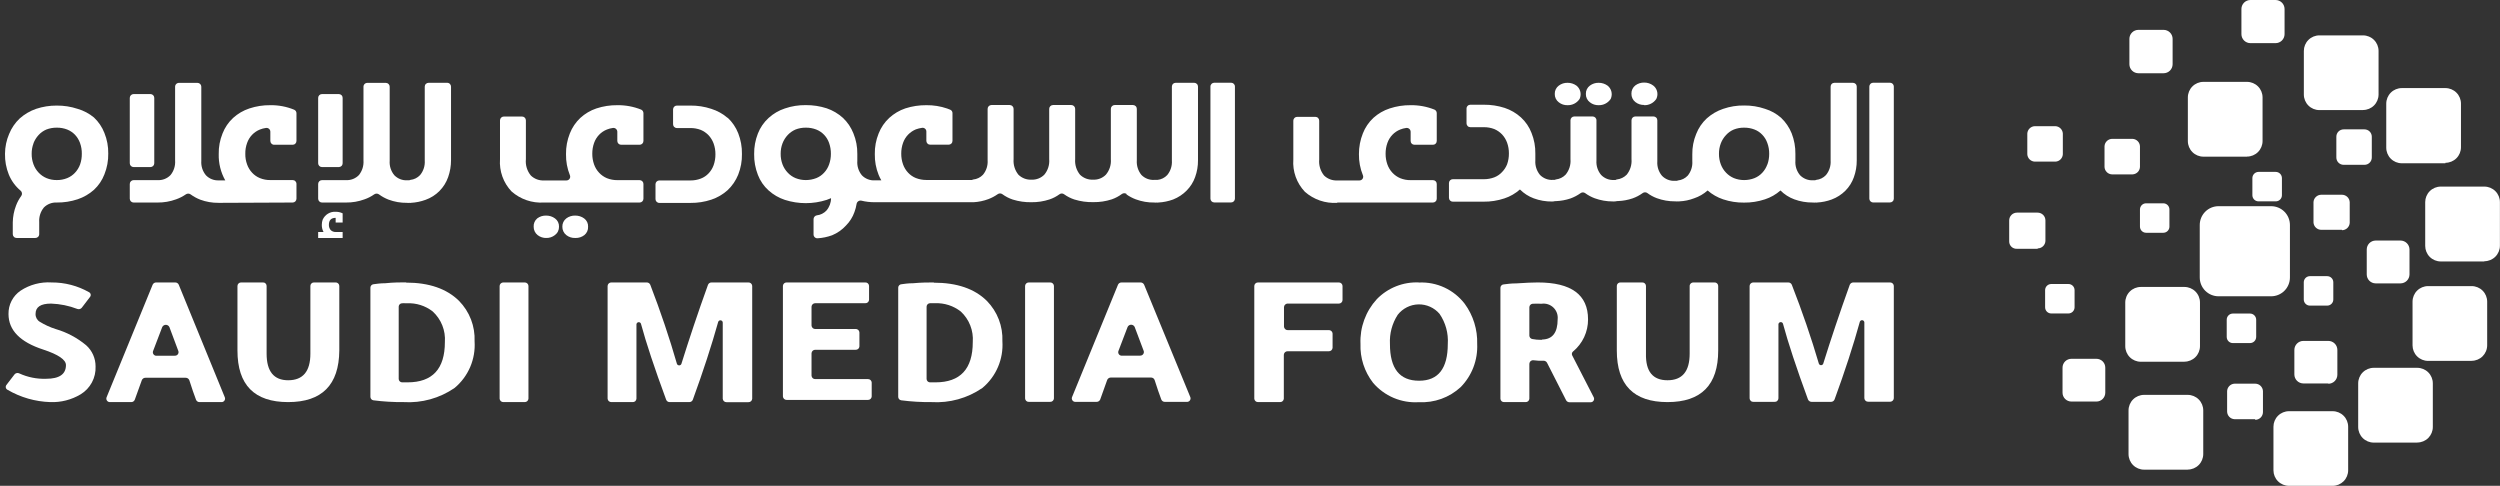 <svg width="247" height="48" viewBox="0 0 247 48" fill="none" xmlns="http://www.w3.org/2000/svg">
<rect x="0" y="0" width="247" height="48" fill="#333333" stroke="none"/>
<path d="M2.03 18.834C2.105 18.895 2.155 18.981 2.169 19.077C2.183 19.172 2.161 19.269 2.107 19.349C1.89 19.643 1.714 19.966 1.585 20.309C1.38 20.841 1.271 21.406 1.262 21.976V23.136C1.262 23.236 1.302 23.331 1.372 23.402C1.443 23.473 1.539 23.512 1.638 23.512H3.49C3.54 23.513 3.589 23.504 3.636 23.486C3.683 23.467 3.725 23.44 3.761 23.405C3.796 23.37 3.825 23.328 3.844 23.282C3.864 23.235 3.874 23.186 3.874 23.136V21.938C3.841 21.418 4.005 20.905 4.335 20.501C4.501 20.334 4.7 20.204 4.92 20.119C5.139 20.035 5.374 19.997 5.61 20.009C6.311 20.017 7.01 19.907 7.676 19.687C8.268 19.488 8.814 19.172 9.281 18.757C9.74 18.331 10.095 17.806 10.318 17.221C10.58 16.57 10.708 15.872 10.695 15.17C10.707 14.476 10.579 13.786 10.318 13.143C10.093 12.559 9.738 12.034 9.281 11.606C8.808 11.214 8.259 10.923 7.668 10.754C7.002 10.533 6.304 10.424 5.602 10.431C4.91 10.427 4.223 10.536 3.566 10.754C2.972 10.96 2.424 11.281 1.953 11.698C1.496 12.129 1.137 12.653 0.901 13.235C0.636 13.854 0.498 14.52 0.494 15.193C0.48 15.895 0.608 16.593 0.87 17.244C1.122 17.86 1.52 18.406 2.03 18.834ZM3.305 14.156C3.422 13.856 3.594 13.58 3.812 13.342C4.026 13.107 4.288 12.921 4.58 12.797C4.906 12.672 5.253 12.609 5.602 12.613C5.956 12.607 6.308 12.669 6.639 12.797C6.928 12.912 7.19 13.088 7.407 13.311C7.627 13.546 7.797 13.823 7.906 14.126C8.03 14.468 8.09 14.83 8.083 15.193C8.088 15.551 8.031 15.907 7.914 16.246C7.803 16.552 7.631 16.831 7.407 17.068C7.193 17.299 6.931 17.48 6.639 17.598C6.312 17.73 5.962 17.796 5.61 17.79C5.262 17.795 4.917 17.73 4.596 17.598C4.306 17.475 4.045 17.295 3.828 17.068C3.601 16.832 3.426 16.552 3.313 16.246C3.186 15.909 3.124 15.553 3.129 15.193C3.125 14.839 3.187 14.487 3.313 14.156" fill="white"/>
<path d="M13.199 16.507H14.866C14.965 16.507 15.061 16.467 15.132 16.397C15.202 16.326 15.242 16.23 15.242 16.131V9.671C15.242 9.571 15.202 9.475 15.132 9.404C15.061 9.334 14.965 9.294 14.866 9.294H13.199C13.099 9.294 13.003 9.334 12.932 9.404C12.862 9.475 12.822 9.571 12.822 9.671V16.131C12.822 16.23 12.862 16.326 12.932 16.397C13.003 16.467 13.099 16.507 13.199 16.507Z" fill="white"/>
<path d="M28.914 20.01C29.014 20.01 29.11 19.97 29.181 19.899C29.251 19.829 29.291 19.733 29.291 19.633V18.166C29.291 18.066 29.251 17.971 29.181 17.9C29.11 17.829 29.014 17.79 28.914 17.79H26.71C26.357 17.796 26.007 17.731 25.681 17.598C25.389 17.48 25.127 17.299 24.913 17.068C24.69 16.832 24.52 16.552 24.413 16.246C24.289 15.909 24.229 15.552 24.237 15.194C24.229 14.83 24.289 14.468 24.413 14.126C24.519 13.822 24.689 13.544 24.913 13.312C25.13 13.088 25.391 12.913 25.681 12.797C25.868 12.722 26.064 12.67 26.264 12.643C26.319 12.633 26.376 12.635 26.43 12.649C26.484 12.664 26.534 12.69 26.576 12.726C26.619 12.762 26.653 12.807 26.676 12.858C26.699 12.909 26.711 12.964 26.71 13.02V13.926C26.71 13.976 26.72 14.026 26.739 14.072C26.759 14.118 26.787 14.16 26.823 14.195C26.859 14.23 26.901 14.258 26.948 14.276C26.994 14.295 27.044 14.304 27.094 14.303H28.914C29.014 14.303 29.11 14.263 29.181 14.192C29.251 14.122 29.291 14.026 29.291 13.926V11.184C29.291 11.11 29.269 11.038 29.228 10.976C29.187 10.915 29.128 10.867 29.06 10.838C28.312 10.532 27.51 10.38 26.702 10.393C26 10.385 25.302 10.494 24.636 10.715C24.041 10.911 23.494 11.231 23.031 11.652C22.57 12.078 22.213 12.604 21.986 13.189C21.725 13.835 21.596 14.527 21.61 15.224C21.587 16.132 21.81 17.029 22.255 17.821H21.617C21.383 17.832 21.148 17.794 20.93 17.708C20.711 17.622 20.514 17.49 20.35 17.321C20.016 16.923 19.851 16.411 19.889 15.893V8.565C19.889 8.465 19.849 8.369 19.779 8.299C19.708 8.228 19.612 8.188 19.513 8.188H17.684C17.634 8.187 17.585 8.196 17.538 8.215C17.491 8.233 17.449 8.261 17.413 8.296C17.378 8.331 17.349 8.373 17.33 8.419C17.31 8.465 17.3 8.515 17.3 8.565V15.862C17.339 16.381 17.177 16.895 16.847 17.298C16.683 17.468 16.484 17.6 16.264 17.686C16.044 17.772 15.808 17.81 15.572 17.797H13.199C13.099 17.797 13.003 17.837 12.932 17.908C12.862 17.978 12.822 18.074 12.822 18.174V19.633C12.822 19.733 12.862 19.829 12.932 19.899C13.003 19.97 13.099 20.01 13.199 20.01H15.572C16.193 20.016 16.81 19.909 17.393 19.695C17.736 19.575 18.061 19.409 18.36 19.203C18.429 19.155 18.511 19.129 18.595 19.129C18.679 19.129 18.76 19.155 18.829 19.203C19.123 19.418 19.443 19.593 19.782 19.726C20.359 19.94 20.971 20.047 21.587 20.04C21.666 20.048 21.745 20.048 21.825 20.04C21.87 20.048 21.917 20.048 21.963 20.04L28.914 20.01Z" fill="white"/>
<path d="M31.887 21.677C31.825 21.849 31.793 22.031 31.795 22.214C31.79 22.46 31.848 22.704 31.964 22.921H31.434V23.512H33.853V22.921H33.162C33.071 22.924 32.981 22.909 32.897 22.875C32.812 22.842 32.735 22.793 32.67 22.729C32.551 22.585 32.488 22.402 32.494 22.214C32.494 21.753 32.717 21.523 33.162 21.523V21.984H33.853V21.077C33.64 20.974 33.407 20.922 33.17 20.924C32.903 20.906 32.638 20.97 32.408 21.108C32.179 21.245 31.997 21.449 31.887 21.692" fill="white"/>
<path d="M31.81 16.507H33.477C33.577 16.507 33.673 16.467 33.743 16.397C33.814 16.326 33.853 16.23 33.853 16.131V9.671C33.853 9.571 33.814 9.475 33.743 9.404C33.673 9.334 33.577 9.294 33.477 9.294H31.81C31.71 9.294 31.615 9.334 31.544 9.404C31.474 9.475 31.434 9.571 31.434 9.671V16.131C31.434 16.23 31.474 16.326 31.544 16.397C31.615 16.467 31.71 16.507 31.81 16.507Z" fill="white"/>
<path d="M44.169 8.181H42.341C42.292 8.181 42.243 8.19 42.197 8.209C42.151 8.228 42.11 8.256 42.075 8.291C42.04 8.326 42.012 8.367 41.993 8.413C41.974 8.459 41.965 8.507 41.965 8.557V15.862C42.002 16.382 41.837 16.896 41.504 17.298C41.251 17.567 40.911 17.736 40.544 17.774C40.504 17.781 40.465 17.794 40.429 17.813H40.229C39.994 17.825 39.76 17.786 39.541 17.7C39.323 17.614 39.125 17.482 38.961 17.314C38.628 16.915 38.462 16.403 38.501 15.885V8.565C38.501 8.465 38.461 8.369 38.39 8.298C38.32 8.228 38.224 8.188 38.124 8.188H36.296C36.246 8.187 36.196 8.196 36.15 8.215C36.103 8.233 36.061 8.261 36.025 8.296C35.989 8.331 35.961 8.373 35.941 8.419C35.922 8.465 35.912 8.514 35.912 8.565V15.862C35.947 16.381 35.785 16.893 35.459 17.298C35.294 17.468 35.095 17.6 34.875 17.686C34.656 17.772 34.42 17.81 34.184 17.797H31.81C31.71 17.797 31.615 17.837 31.544 17.908C31.474 17.978 31.434 18.074 31.434 18.174V19.633C31.434 19.733 31.474 19.829 31.544 19.899C31.615 19.97 31.71 20.01 31.81 20.01H34.184C34.807 20.017 35.427 19.91 36.012 19.695C36.353 19.577 36.677 19.411 36.972 19.203C37.041 19.155 37.122 19.129 37.206 19.129C37.29 19.129 37.372 19.155 37.441 19.203C37.733 19.419 38.053 19.595 38.393 19.725C38.97 19.94 39.582 20.047 40.198 20.04C40.285 20.052 40.373 20.052 40.459 20.04C40.505 20.052 40.552 20.052 40.597 20.04C41.094 20.013 41.583 19.912 42.049 19.741C42.565 19.557 43.032 19.261 43.418 18.872C43.803 18.484 44.097 18.015 44.277 17.498C44.467 16.96 44.564 16.394 44.561 15.823V8.557C44.561 8.507 44.551 8.457 44.532 8.411C44.512 8.365 44.484 8.323 44.448 8.288C44.412 8.253 44.37 8.225 44.323 8.207C44.277 8.188 44.227 8.179 44.177 8.181" fill="white"/>
<path d="M56.859 23.512C57.175 23.521 57.484 23.421 57.734 23.228C57.858 23.129 57.955 23.002 58.019 22.858C58.083 22.714 58.112 22.556 58.103 22.398C58.111 22.241 58.08 22.085 58.013 21.943C57.946 21.801 57.845 21.678 57.719 21.584C57.462 21.394 57.148 21.294 56.828 21.3C56.513 21.29 56.205 21.388 55.952 21.576C55.826 21.672 55.725 21.797 55.657 21.94C55.588 22.083 55.555 22.24 55.561 22.398C55.557 22.558 55.591 22.715 55.659 22.859C55.727 23.003 55.827 23.129 55.952 23.228C56.202 23.423 56.512 23.523 56.828 23.512" fill="white"/>
<path d="M53.948 23.512C54.264 23.524 54.574 23.423 54.823 23.228C54.953 23.133 55.058 23.008 55.129 22.863C55.199 22.719 55.234 22.559 55.23 22.398C55.237 22.241 55.205 22.084 55.136 21.942C55.068 21.8 54.966 21.677 54.839 21.584C54.582 21.393 54.268 21.293 53.948 21.3C53.635 21.292 53.329 21.389 53.08 21.577C52.96 21.676 52.866 21.803 52.805 21.945C52.743 22.088 52.717 22.243 52.726 22.398C52.723 22.558 52.757 22.715 52.825 22.859C52.893 23.003 52.993 23.13 53.118 23.228C53.365 23.421 53.672 23.522 53.986 23.512" fill="white"/>
<path d="M63.572 19.633V18.174C63.572 18.074 63.532 17.978 63.462 17.908C63.391 17.837 63.295 17.797 63.196 17.797H60.991C60.639 17.8 60.29 17.735 59.962 17.605C59.671 17.483 59.409 17.299 59.194 17.068C58.971 16.832 58.801 16.552 58.694 16.246C58.575 15.908 58.515 15.552 58.518 15.194C58.514 14.83 58.574 14.469 58.694 14.126C58.8 13.822 58.971 13.544 59.194 13.312C59.41 13.087 59.672 12.912 59.962 12.797C60.149 12.722 60.345 12.67 60.546 12.643C60.6 12.634 60.656 12.638 60.71 12.652C60.763 12.667 60.813 12.693 60.855 12.729C60.897 12.765 60.931 12.809 60.955 12.86C60.978 12.91 60.991 12.964 60.991 13.02V13.926C60.991 14.026 61.031 14.122 61.101 14.192C61.172 14.263 61.268 14.303 61.367 14.303H63.196C63.295 14.303 63.391 14.263 63.462 14.192C63.532 14.122 63.572 14.026 63.572 13.926V11.184C63.573 11.11 63.552 11.037 63.513 10.974C63.473 10.912 63.417 10.862 63.349 10.831C62.6 10.53 61.798 10.381 60.991 10.393C60.287 10.385 59.586 10.494 58.917 10.715C58.33 10.914 57.791 11.233 57.335 11.652C56.879 12.081 56.525 12.606 56.298 13.189C56.04 13.836 55.912 14.528 55.922 15.224C55.908 15.939 56.039 16.65 56.306 17.314C56.33 17.37 56.34 17.432 56.334 17.494C56.328 17.555 56.307 17.614 56.273 17.665C56.239 17.716 56.192 17.758 56.137 17.787C56.083 17.815 56.022 17.829 55.96 17.828H53.74C53.503 17.839 53.267 17.802 53.045 17.719C52.823 17.636 52.621 17.508 52.45 17.344C52.265 17.121 52.127 16.864 52.042 16.587C51.958 16.31 51.929 16.019 51.958 15.731V11.891C51.958 11.791 51.918 11.695 51.848 11.624C51.777 11.554 51.681 11.514 51.582 11.514H49.777C49.677 11.514 49.581 11.554 49.51 11.624C49.44 11.695 49.4 11.791 49.4 11.891V15.731C49.358 16.313 49.439 16.897 49.636 17.446C49.833 17.995 50.142 18.497 50.545 18.919C51.423 19.691 52.572 20.084 53.74 20.01H63.196C63.295 20.01 63.391 19.97 63.462 19.899C63.532 19.829 63.572 19.733 63.572 19.633Z" fill="white"/>
<path d="M71.883 11.645C71.414 11.242 70.868 10.938 70.278 10.754C69.609 10.532 68.908 10.423 68.204 10.431H66.875C66.775 10.431 66.68 10.471 66.609 10.541C66.538 10.612 66.499 10.708 66.499 10.807V12.274C66.499 12.374 66.538 12.47 66.609 12.541C66.68 12.611 66.775 12.651 66.875 12.651H68.212C68.563 12.647 68.912 12.71 69.241 12.835C69.53 12.958 69.792 13.138 70.009 13.365C70.229 13.603 70.399 13.883 70.508 14.187C70.628 14.525 70.688 14.881 70.685 15.239C70.689 15.605 70.629 15.969 70.508 16.315C70.4 16.618 70.23 16.895 70.009 17.129C69.795 17.357 69.533 17.533 69.241 17.644C68.912 17.77 68.563 17.832 68.212 17.828H65.139C65.039 17.828 64.944 17.868 64.873 17.938C64.802 18.009 64.763 18.105 64.763 18.204V19.672C64.763 19.771 64.802 19.867 64.873 19.938C64.944 20.008 65.039 20.048 65.139 20.048H68.212C68.916 20.056 69.617 19.947 70.285 19.725C70.879 19.526 71.426 19.207 71.891 18.788C72.346 18.358 72.702 17.834 72.936 17.252C73.192 16.605 73.317 15.913 73.304 15.216C73.316 14.515 73.191 13.819 72.936 13.166C72.707 12.582 72.35 12.056 71.891 11.629" fill="white"/>
<path d="M111.288 19.203C111.575 19.407 111.887 19.573 112.217 19.695C112.804 19.913 113.427 20.02 114.053 20.009C114.135 20.021 114.218 20.021 114.299 20.009C114.347 20.024 114.397 20.024 114.445 20.009C114.944 19.983 115.436 19.882 115.904 19.71C116.411 19.511 116.869 19.208 117.249 18.819C117.619 18.445 117.902 17.994 118.078 17.498C118.273 16.961 118.369 16.394 118.362 15.823V8.557C118.362 8.457 118.323 8.361 118.252 8.291C118.182 8.22 118.086 8.18 117.986 8.18H116.158C116.058 8.18 115.962 8.22 115.892 8.291C115.821 8.361 115.782 8.457 115.782 8.557V15.862C115.818 16.382 115.653 16.896 115.321 17.298C115.066 17.569 114.722 17.738 114.353 17.774H114.261H114.046C113.81 17.788 113.575 17.751 113.355 17.667C113.135 17.582 112.936 17.451 112.771 17.283C112.444 16.878 112.282 16.365 112.317 15.846V10.754C112.317 10.654 112.278 10.558 112.207 10.488C112.136 10.417 112.041 10.377 111.941 10.377H110.128C110.028 10.377 109.933 10.417 109.862 10.488C109.791 10.558 109.752 10.654 109.752 10.754V15.723C109.798 16.28 109.621 16.833 109.26 17.26C109.097 17.425 108.9 17.555 108.683 17.64C108.466 17.724 108.233 17.762 108 17.751C107.762 17.764 107.523 17.726 107.3 17.642C107.076 17.557 106.873 17.427 106.702 17.26C106.353 16.827 106.183 16.277 106.226 15.723V10.754C106.226 10.654 106.186 10.558 106.116 10.488C106.045 10.417 105.95 10.377 105.85 10.377H104.037C103.937 10.377 103.841 10.417 103.771 10.488C103.7 10.558 103.661 10.654 103.661 10.754V15.723C103.708 16.279 103.535 16.832 103.177 17.26C103.012 17.425 102.816 17.554 102.599 17.638C102.382 17.723 102.15 17.761 101.917 17.751C101.678 17.764 101.44 17.726 101.216 17.642C100.993 17.557 100.789 17.427 100.619 17.26C100.269 16.827 100.099 16.277 100.143 15.723V10.754C100.143 10.654 100.103 10.558 100.032 10.488C99.962 10.417 99.866 10.377 99.766 10.377H97.953C97.854 10.377 97.758 10.417 97.687 10.488C97.617 10.558 97.577 10.654 97.577 10.754V15.831C97.614 16.351 97.449 16.866 97.116 17.267C96.861 17.535 96.517 17.701 96.148 17.736C96.105 17.743 96.063 17.759 96.025 17.782H95.833H91.524C91.17 17.784 90.818 17.718 90.487 17.59C90.195 17.472 89.933 17.291 89.719 17.06C89.497 16.824 89.327 16.544 89.22 16.238C89.1 15.9 89.04 15.544 89.043 15.186C89.039 14.822 89.099 14.461 89.22 14.118C89.326 13.814 89.496 13.536 89.719 13.304C89.937 13.079 90.198 12.902 90.487 12.781C90.689 12.709 90.897 12.657 91.109 12.628C91.162 12.621 91.216 12.626 91.267 12.642C91.317 12.658 91.364 12.685 91.403 12.721C91.443 12.756 91.474 12.8 91.495 12.849C91.516 12.898 91.526 12.951 91.524 13.004V13.918C91.524 14.018 91.564 14.114 91.635 14.184C91.705 14.255 91.801 14.295 91.901 14.295H93.729C93.829 14.295 93.924 14.255 93.995 14.184C94.066 14.114 94.105 14.018 94.105 13.918V11.184C94.108 11.11 94.088 11.038 94.048 10.976C94.008 10.914 93.95 10.866 93.882 10.838C93.786 10.792 93.686 10.753 93.583 10.723C92.921 10.495 92.224 10.383 91.524 10.393C90.821 10.386 90.12 10.493 89.45 10.707C88.858 10.909 88.314 11.231 87.853 11.652C87.394 12.079 87.037 12.605 86.808 13.189C86.546 13.835 86.418 14.527 86.432 15.224C86.418 15.926 86.546 16.624 86.808 17.275C86.884 17.463 86.974 17.646 87.077 17.82H86.432C86.196 17.833 85.96 17.795 85.74 17.709C85.52 17.623 85.321 17.491 85.156 17.321C84.826 16.922 84.663 16.409 84.703 15.892V15.216C84.714 14.519 84.583 13.826 84.319 13.181C84.091 12.599 83.737 12.074 83.282 11.645C82.817 11.224 82.271 10.902 81.677 10.7C81.009 10.485 80.312 10.379 79.611 10.385C78.908 10.376 78.209 10.488 77.544 10.715C76.946 10.912 76.396 11.234 75.931 11.66C75.467 12.085 75.107 12.61 74.879 13.196C74.625 13.842 74.5 14.531 74.51 15.224C74.498 15.925 74.624 16.622 74.879 17.275C75.102 17.864 75.463 18.39 75.931 18.811C76.398 19.232 76.948 19.551 77.544 19.748C78.888 20.179 80.333 20.179 81.677 19.748L82.107 19.579C82.107 20.028 81.946 20.461 81.654 20.801C81.401 21.07 81.061 21.239 80.694 21.277C80.604 21.293 80.523 21.341 80.466 21.411C80.408 21.482 80.377 21.57 80.379 21.661V23.159C80.378 23.211 80.387 23.263 80.407 23.311C80.427 23.359 80.457 23.402 80.494 23.439C80.532 23.475 80.576 23.503 80.625 23.52C80.674 23.538 80.726 23.546 80.778 23.543C81.269 23.513 81.753 23.412 82.215 23.243C82.739 23.026 83.208 22.696 83.59 22.276C83.96 21.902 84.243 21.45 84.419 20.954C84.518 20.688 84.59 20.413 84.634 20.132C84.644 20.081 84.664 20.032 84.694 19.989C84.723 19.946 84.76 19.909 84.804 19.88C84.847 19.852 84.896 19.832 84.948 19.823C84.999 19.813 85.052 19.814 85.103 19.825C85.53 19.93 85.969 19.981 86.409 19.979C86.488 19.987 86.567 19.987 86.647 19.979C86.692 19.987 86.739 19.987 86.785 19.979H95.81C95.902 19.987 95.995 19.987 96.087 19.979H96.202C96.699 19.95 97.188 19.847 97.654 19.672C97.978 19.549 98.285 19.387 98.568 19.188C98.636 19.137 98.718 19.11 98.802 19.11C98.887 19.11 98.969 19.137 99.037 19.188C99.35 19.417 99.697 19.596 100.066 19.718C100.657 19.902 101.274 19.99 101.894 19.979C102.507 19.988 103.117 19.894 103.699 19.702C104.048 19.583 104.377 19.412 104.674 19.195C104.74 19.144 104.822 19.116 104.905 19.116C104.988 19.116 105.069 19.144 105.135 19.195C105.445 19.418 105.787 19.592 106.149 19.71C106.758 19.899 107.394 19.987 108.031 19.971C108.647 19.98 109.259 19.887 109.844 19.695C110.202 19.571 110.539 19.392 110.843 19.165C110.911 19.116 110.993 19.09 111.077 19.09C111.161 19.09 111.242 19.116 111.311 19.165M81.915 16.246C81.808 16.552 81.638 16.832 81.416 17.068C81.203 17.3 80.941 17.481 80.648 17.598C80.317 17.726 79.965 17.791 79.611 17.79C79.266 17.791 78.924 17.726 78.604 17.598C78.313 17.479 78.051 17.298 77.836 17.068C77.608 16.832 77.43 16.553 77.314 16.246C77.187 15.909 77.125 15.553 77.13 15.193C77.126 14.839 77.188 14.488 77.314 14.156C77.432 13.852 77.606 13.573 77.829 13.335C78.046 13.106 78.307 12.923 78.597 12.797C78.922 12.671 79.269 12.608 79.618 12.613C79.97 12.608 80.319 12.671 80.648 12.797C80.938 12.911 81.2 13.086 81.416 13.312C81.639 13.544 81.809 13.822 81.915 14.126C82.036 14.469 82.096 14.83 82.092 15.193C82.095 15.552 82.035 15.908 81.915 16.246Z" fill="white"/>
<path d="M122.011 19.626V8.549C122.011 8.449 121.971 8.354 121.901 8.283C121.83 8.213 121.734 8.173 121.635 8.173H119.968C119.868 8.173 119.772 8.213 119.702 8.283C119.631 8.354 119.591 8.449 119.591 8.549V19.626C119.591 19.725 119.631 19.821 119.702 19.892C119.772 19.962 119.868 20.002 119.968 20.002H121.635C121.734 20.002 121.83 19.962 121.901 19.892C121.971 19.821 122.011 19.725 122.011 19.626Z" fill="white"/>
<path d="M132.119 20.01H141.575C141.675 20.01 141.771 19.97 141.841 19.899C141.912 19.829 141.951 19.733 141.951 19.633V18.174C141.951 18.074 141.912 17.978 141.841 17.908C141.771 17.837 141.675 17.797 141.575 17.797H139.371C139.018 17.804 138.668 17.738 138.341 17.605C138.05 17.483 137.788 17.299 137.573 17.068C137.351 16.832 137.181 16.552 137.074 16.246C136.954 15.908 136.894 15.552 136.897 15.194C136.893 14.83 136.953 14.469 137.074 14.126C137.18 13.822 137.35 13.544 137.573 13.312C137.789 13.087 138.051 12.912 138.341 12.797C138.528 12.72 138.725 12.669 138.925 12.643C138.98 12.634 139.036 12.638 139.089 12.652C139.142 12.667 139.192 12.693 139.234 12.729C139.277 12.765 139.311 12.809 139.334 12.86C139.358 12.91 139.37 12.964 139.371 13.02V13.926C139.371 13.976 139.38 14.024 139.399 14.07C139.418 14.116 139.446 14.157 139.481 14.192C139.516 14.227 139.557 14.255 139.603 14.274C139.649 14.293 139.697 14.303 139.747 14.303H141.575C141.675 14.303 141.771 14.263 141.841 14.192C141.912 14.122 141.951 14.026 141.951 13.926V11.184C141.952 11.11 141.932 11.037 141.892 10.974C141.853 10.912 141.796 10.862 141.729 10.831C140.979 10.53 140.178 10.381 139.371 10.393C138.666 10.385 137.965 10.494 137.297 10.715C136.699 10.91 136.149 11.23 135.684 11.652C135.227 12.081 134.873 12.606 134.647 13.189C134.39 13.836 134.26 14.527 134.263 15.224C134.252 15.94 134.385 16.651 134.654 17.314C134.679 17.37 134.689 17.432 134.683 17.494C134.677 17.555 134.656 17.614 134.622 17.665C134.587 17.716 134.541 17.758 134.486 17.787C134.431 17.815 134.37 17.829 134.309 17.828H132.112C131.875 17.839 131.639 17.802 131.417 17.719C131.195 17.636 130.992 17.508 130.821 17.344C130.459 16.9 130.285 16.332 130.337 15.762V11.921C130.337 11.872 130.328 11.823 130.309 11.777C130.29 11.732 130.262 11.69 130.227 11.655C130.192 11.62 130.151 11.592 130.105 11.574C130.059 11.555 130.01 11.545 129.961 11.545H128.156C128.056 11.545 127.96 11.585 127.89 11.655C127.819 11.726 127.78 11.822 127.78 11.921V15.762C127.738 16.344 127.818 16.928 128.015 17.477C128.212 18.026 128.522 18.527 128.924 18.95C129.359 19.333 129.865 19.626 130.413 19.814C130.961 20.001 131.541 20.078 132.119 20.04" fill="white"/>
<path d="M157.083 10.108C157.329 10.304 157.637 10.405 157.951 10.393C158.173 10.398 158.393 10.35 158.592 10.252C158.791 10.154 158.964 10.01 159.096 9.832C159.136 9.782 159.165 9.725 159.18 9.663C159.252 9.452 159.257 9.224 159.196 9.01C159.134 8.795 159.008 8.605 158.835 8.465C158.578 8.278 158.269 8.178 157.951 8.18C157.639 8.172 157.333 8.269 157.083 8.457C156.955 8.551 156.851 8.675 156.781 8.818C156.712 8.962 156.678 9.12 156.684 9.279C156.678 9.439 156.712 9.598 156.781 9.743C156.851 9.887 156.955 10.013 157.083 10.108Z" fill="white"/>
<path d="M154.011 10.109C154.255 10.303 154.56 10.404 154.871 10.393C155.096 10.4 155.32 10.352 155.522 10.253C155.724 10.154 155.899 10.007 156.031 9.824C156.067 9.776 156.093 9.721 156.108 9.663C156.18 9.452 156.185 9.224 156.123 9.01C156.061 8.795 155.935 8.605 155.762 8.465C155.504 8.276 155.191 8.177 154.871 8.181C154.561 8.173 154.258 8.271 154.011 8.457C153.882 8.551 153.779 8.675 153.709 8.818C153.639 8.962 153.606 9.12 153.611 9.279C153.606 9.439 153.639 9.598 153.709 9.743C153.779 9.887 153.882 10.013 154.011 10.109Z" fill="white"/>
<path d="M162.453 10.393C162.68 10.398 162.905 10.348 163.109 10.246C163.313 10.145 163.488 9.994 163.62 9.809C163.655 9.757 163.681 9.7 163.697 9.64C163.77 9.429 163.774 9.2 163.709 8.986C163.645 8.772 163.514 8.584 163.336 8.449C163.08 8.256 162.766 8.153 162.445 8.158C162.133 8.151 161.828 8.249 161.577 8.434C161.451 8.53 161.349 8.654 161.281 8.797C161.213 8.94 161.18 9.098 161.185 9.256C161.181 9.415 161.214 9.573 161.282 9.718C161.35 9.862 161.451 9.988 161.577 10.085C161.824 10.279 162.131 10.379 162.445 10.37" fill="white"/>
<path d="M179.129 20.009C179.215 20.021 179.303 20.021 179.39 20.009C179.433 20.021 179.478 20.021 179.52 20.009C180.017 19.984 180.506 19.883 180.972 19.71C181.483 19.52 181.947 19.221 182.332 18.834C182.702 18.46 182.986 18.009 183.161 17.513C183.356 16.977 183.452 16.409 183.446 15.839V8.557C183.446 8.457 183.406 8.361 183.335 8.291C183.265 8.22 183.169 8.18 183.069 8.18H181.241C181.141 8.18 181.045 8.22 180.975 8.291C180.904 8.361 180.865 8.457 180.865 8.557V15.862C180.901 16.382 180.736 16.896 180.404 17.298C180.149 17.569 179.805 17.738 179.436 17.774L179.328 17.813H179.129C178.892 17.825 178.655 17.787 178.434 17.701C178.212 17.615 178.012 17.483 177.846 17.313C177.512 16.915 177.347 16.403 177.385 15.885V15.209C177.395 14.513 177.27 13.822 177.016 13.173C176.782 12.592 176.426 12.068 175.972 11.637C175.513 11.234 174.973 10.933 174.389 10.754C173.725 10.526 173.026 10.415 172.323 10.423C171.618 10.412 170.916 10.524 170.249 10.754C169.65 10.955 169.099 11.277 168.628 11.698C168.168 12.125 167.811 12.65 167.584 13.235C167.32 13.872 167.189 14.557 167.2 15.247V15.923C167.237 16.44 167.075 16.951 166.747 17.352C166.494 17.621 166.153 17.79 165.786 17.828C165.747 17.836 165.708 17.849 165.671 17.866H165.471C165.237 17.878 165.002 17.84 164.784 17.754C164.565 17.668 164.368 17.536 164.204 17.367C163.87 16.969 163.705 16.456 163.743 15.938V11.883C163.743 11.783 163.704 11.687 163.633 11.617C163.562 11.546 163.467 11.506 163.367 11.506H161.569C161.47 11.506 161.374 11.546 161.303 11.617C161.233 11.687 161.193 11.783 161.193 11.883V15.723C161.239 16.278 161.068 16.828 160.717 17.26C160.46 17.521 160.121 17.686 159.757 17.728C159.707 17.736 159.66 17.754 159.618 17.782H159.457C159.222 17.795 158.988 17.757 158.769 17.671C158.55 17.584 158.353 17.452 158.19 17.283C157.856 16.884 157.691 16.372 157.729 15.854V11.883C157.729 11.833 157.719 11.784 157.7 11.739C157.681 11.693 157.653 11.652 157.619 11.617C157.584 11.582 157.542 11.554 157.496 11.535C157.451 11.516 157.402 11.506 157.352 11.506H155.54C155.44 11.506 155.344 11.546 155.273 11.617C155.203 11.687 155.163 11.783 155.163 11.883V15.723C155.211 16.279 155.037 16.832 154.679 17.26C154.425 17.521 154.089 17.686 153.727 17.728C153.681 17.735 153.637 17.751 153.596 17.774H153.42C153.185 17.788 152.951 17.75 152.733 17.666C152.514 17.581 152.316 17.45 152.152 17.283C151.82 16.881 151.655 16.366 151.691 15.846V15.186C151.705 14.484 151.577 13.786 151.315 13.135C151.091 12.549 150.733 12.023 150.27 11.599C149.806 11.178 149.26 10.858 148.665 10.662C147.998 10.446 147.3 10.34 146.599 10.347H145.27C145.22 10.347 145.17 10.357 145.124 10.376C145.078 10.395 145.036 10.424 145.001 10.46C144.966 10.495 144.938 10.538 144.92 10.584C144.901 10.631 144.892 10.681 144.893 10.731V12.19C144.893 12.29 144.933 12.386 145.004 12.456C145.074 12.527 145.17 12.566 145.27 12.566H146.606C146.958 12.563 147.307 12.626 147.636 12.751C147.925 12.874 148.186 13.055 148.404 13.281C148.624 13.518 148.793 13.798 148.903 14.103C149.023 14.44 149.083 14.797 149.08 15.155C149.084 15.521 149.024 15.885 148.903 16.23C148.79 16.517 148.62 16.778 148.404 16.998C148.191 17.23 147.929 17.408 147.636 17.521C147.307 17.646 146.958 17.708 146.606 17.705H143.534C143.434 17.705 143.338 17.745 143.268 17.815C143.197 17.886 143.157 17.982 143.157 18.081V19.549C143.157 19.648 143.197 19.744 143.268 19.815C143.338 19.885 143.434 19.925 143.534 19.925H146.568C147.27 19.933 147.968 19.824 148.634 19.602C149.201 19.416 149.724 19.115 150.17 18.719C150.555 19.106 151.019 19.405 151.53 19.595C152.11 19.81 152.724 19.916 153.343 19.91C153.441 19.909 153.539 19.896 153.635 19.871C153.668 19.879 153.702 19.879 153.735 19.871C154.218 19.852 154.697 19.764 155.156 19.61C155.511 19.483 155.847 19.307 156.154 19.088C156.221 19.036 156.304 19.008 156.388 19.008C156.473 19.008 156.556 19.036 156.623 19.088C156.908 19.296 157.221 19.464 157.552 19.587C158.128 19.798 158.736 19.904 159.35 19.902H159.495C159.591 19.901 159.687 19.888 159.78 19.864C159.812 19.871 159.847 19.871 159.88 19.864C160.361 19.845 160.837 19.757 161.293 19.602C161.649 19.477 161.985 19.301 162.291 19.08C162.36 19.028 162.443 18.999 162.53 18.999C162.616 18.999 162.699 19.028 162.768 19.08C163.05 19.288 163.36 19.457 163.689 19.579C164.268 19.791 164.879 19.897 165.494 19.894H165.541C165.625 19.906 165.71 19.906 165.794 19.894C165.837 19.906 165.882 19.906 165.925 19.894C166.419 19.873 166.907 19.771 167.369 19.595C167.865 19.43 168.322 19.166 168.713 18.819C169.162 19.21 169.684 19.507 170.249 19.695C170.912 19.916 171.608 20.026 172.308 20.017C173.01 20.025 173.708 19.916 174.374 19.695C174.941 19.511 175.463 19.213 175.91 18.819C176.296 19.207 176.763 19.506 177.277 19.695C177.86 19.909 178.477 20.015 179.098 20.009M174.612 16.246C174.505 16.552 174.335 16.832 174.113 17.068C173.9 17.299 173.637 17.48 173.345 17.598C173.017 17.727 172.668 17.792 172.315 17.79C171.971 17.791 171.629 17.726 171.309 17.598C171.019 17.477 170.757 17.296 170.541 17.068C170.312 16.832 170.135 16.553 170.019 16.246C169.892 15.909 169.83 15.553 169.834 15.193C169.83 14.839 169.893 14.488 170.019 14.156C170.136 13.854 170.31 13.578 170.533 13.342C170.746 13.106 171.008 12.919 171.301 12.797C171.625 12.671 171.969 12.608 172.315 12.613C172.667 12.608 173.017 12.67 173.345 12.797C173.636 12.909 173.899 13.085 174.113 13.312C174.336 13.544 174.506 13.822 174.612 14.126C174.739 14.467 174.801 14.829 174.796 15.193C174.799 15.552 174.74 15.908 174.62 16.246" fill="white"/>
<path d="M186.733 8.173H185.066C184.966 8.173 184.871 8.213 184.8 8.283C184.729 8.354 184.69 8.449 184.69 8.549V19.626C184.69 19.725 184.729 19.821 184.8 19.892C184.871 19.962 184.966 20.002 185.066 20.002H186.733C186.833 20.002 186.928 19.962 186.999 19.892C187.07 19.821 187.109 19.725 187.109 19.626V8.549C187.109 8.449 187.07 8.354 186.999 8.283C186.928 8.213 186.833 8.173 186.733 8.173Z" fill="white"/>
<path d="M5.517 32.515C4.956 32.339 4.42 32.094 3.92 31.785C3.79 31.704 3.685 31.59 3.613 31.456C3.542 31.321 3.507 31.169 3.513 31.017C3.513 30.333 4.012 29.995 5.049 29.995C5.938 30.026 6.815 30.205 7.645 30.525C7.72 30.552 7.801 30.555 7.878 30.535C7.955 30.514 8.024 30.471 8.075 30.41L8.897 29.335C8.926 29.298 8.946 29.256 8.956 29.211C8.967 29.166 8.967 29.119 8.956 29.074C8.946 29.029 8.926 28.987 8.897 28.951C8.868 28.915 8.831 28.886 8.79 28.866C7.665 28.23 6.394 27.9 5.103 27.906C4.017 27.836 2.938 28.122 2.03 28.72C1.656 28.975 1.351 29.319 1.143 29.722C0.935 30.124 0.831 30.572 0.84 31.024C0.84 32.622 1.981 33.792 4.265 34.535C5.763 35.026 6.516 35.541 6.516 36.071C6.516 36.97 5.863 37.423 4.565 37.423C3.65 37.456 2.74 37.275 1.907 36.893C1.83 36.853 1.742 36.841 1.657 36.857C1.572 36.874 1.495 36.919 1.439 36.985L0.632 38.037C0.604 38.075 0.584 38.118 0.574 38.164C0.564 38.21 0.565 38.257 0.576 38.303C0.587 38.349 0.608 38.391 0.638 38.428C0.667 38.464 0.705 38.493 0.747 38.514C2.03 39.263 3.48 39.68 4.964 39.727C6.019 39.768 7.062 39.501 7.968 38.959C8.438 38.674 8.823 38.267 9.082 37.782C9.342 37.297 9.466 36.751 9.442 36.202C9.444 35.807 9.362 35.417 9.202 35.057C9.042 34.697 8.807 34.375 8.513 34.112C7.634 33.38 6.615 32.836 5.517 32.515Z" fill="white"/>
<path d="M17.661 28.129C17.631 28.061 17.581 28.003 17.518 27.964C17.456 27.924 17.382 27.904 17.308 27.906H15.434C15.36 27.904 15.286 27.924 15.223 27.964C15.161 28.003 15.111 28.061 15.081 28.129L10.525 39.266C10.506 39.321 10.501 39.379 10.509 39.436C10.518 39.493 10.542 39.547 10.577 39.593C10.612 39.639 10.658 39.675 10.711 39.699C10.764 39.722 10.821 39.732 10.879 39.727H12.953C13.03 39.731 13.105 39.711 13.17 39.67C13.235 39.629 13.285 39.568 13.314 39.497C13.529 38.905 13.759 38.252 14.013 37.561C14.041 37.489 14.091 37.428 14.156 37.385C14.22 37.343 14.296 37.321 14.374 37.323H18.337C18.417 37.321 18.495 37.343 18.561 37.387C18.627 37.431 18.677 37.495 18.706 37.569C18.952 38.337 19.167 38.974 19.367 39.497C19.395 39.567 19.444 39.626 19.507 39.668C19.57 39.709 19.645 39.73 19.72 39.727H21.863C21.921 39.732 21.978 39.722 22.031 39.699C22.084 39.675 22.13 39.639 22.165 39.593C22.2 39.547 22.223 39.493 22.232 39.436C22.241 39.379 22.236 39.321 22.216 39.266L17.661 28.129ZM17.27 35.149H15.472C15.416 35.153 15.359 35.144 15.307 35.12C15.255 35.097 15.21 35.062 15.175 35.017C15.14 34.972 15.116 34.919 15.107 34.864C15.097 34.808 15.101 34.75 15.119 34.696C15.48 33.744 15.78 32.953 16.025 32.323C16.056 32.254 16.107 32.195 16.17 32.154C16.233 32.114 16.307 32.092 16.383 32.092C16.458 32.092 16.532 32.114 16.595 32.154C16.659 32.195 16.709 32.254 16.74 32.323C16.985 33.006 17.285 33.797 17.623 34.688C17.641 34.742 17.645 34.8 17.635 34.856C17.626 34.912 17.602 34.965 17.567 35.009C17.532 35.054 17.487 35.09 17.435 35.113C17.383 35.136 17.326 35.146 17.27 35.142" fill="white"/>
<path d="M33.108 27.906H31.034C30.988 27.903 30.941 27.909 30.897 27.924C30.853 27.94 30.812 27.964 30.778 27.996C30.743 28.027 30.715 28.066 30.696 28.108C30.677 28.151 30.667 28.197 30.666 28.244V34.942C30.666 36.693 29.933 37.569 28.469 37.569C27.055 37.569 26.341 36.693 26.341 34.942V28.244C26.34 28.197 26.33 28.151 26.311 28.108C26.291 28.066 26.264 28.027 26.229 27.996C26.195 27.964 26.154 27.94 26.11 27.924C26.066 27.909 26.019 27.903 25.973 27.906H23.837C23.79 27.903 23.743 27.909 23.698 27.924C23.654 27.94 23.613 27.964 23.578 27.995C23.543 28.027 23.514 28.065 23.494 28.108C23.474 28.15 23.463 28.197 23.461 28.244V34.635C23.461 38.03 25.13 39.727 28.469 39.727C31.808 39.727 33.492 38.03 33.523 34.635V28.244C33.521 28.197 33.51 28.15 33.49 28.108C33.47 28.065 33.441 28.027 33.406 27.995C33.371 27.964 33.33 27.94 33.285 27.924C33.241 27.909 33.194 27.903 33.147 27.906" fill="white"/>
<path d="M40.114 27.898C39.568 27.898 38.885 27.898 38.071 27.983C37.548 27.983 37.156 28.052 36.903 28.082C36.819 28.09 36.74 28.129 36.684 28.192C36.627 28.254 36.595 28.336 36.596 28.421V39.22C36.599 39.302 36.63 39.38 36.685 39.44C36.74 39.501 36.814 39.54 36.895 39.551C37.883 39.678 38.879 39.737 39.876 39.727C41.664 39.837 43.438 39.345 44.914 38.329C45.584 37.771 46.111 37.063 46.455 36.262C46.798 35.461 46.946 34.59 46.889 33.721C46.919 32.985 46.799 32.251 46.535 31.564C46.271 30.877 45.868 30.252 45.352 29.726C44.139 28.528 42.395 27.921 40.114 27.921M40.267 37.776H40.167C40.017 37.785 39.865 37.785 39.714 37.776C39.629 37.771 39.549 37.734 39.49 37.673C39.43 37.612 39.395 37.531 39.392 37.446V30.287C39.395 30.203 39.431 30.123 39.49 30.063C39.55 30.003 39.63 29.968 39.714 29.964C39.84 29.954 39.965 29.954 40.091 29.964H40.214C41.124 29.922 42.02 30.206 42.741 30.763C43.16 31.144 43.487 31.615 43.697 32.141C43.907 32.666 43.995 33.233 43.954 33.797C43.954 36.45 42.725 37.776 40.267 37.776Z" fill="white"/>
<path d="M51.835 27.906H49.738C49.644 27.902 49.551 27.935 49.481 27.998C49.41 28.061 49.368 28.149 49.362 28.244V39.389C49.368 39.484 49.41 39.572 49.481 39.635C49.551 39.698 49.644 39.731 49.738 39.727H51.835C51.93 39.731 52.022 39.698 52.093 39.635C52.163 39.572 52.206 39.484 52.212 39.389V28.244C52.206 28.149 52.163 28.061 52.093 27.998C52.022 27.935 51.93 27.902 51.835 27.906Z" fill="white"/>
<path d="M73.934 27.906H70.308C70.231 27.902 70.154 27.924 70.089 27.966C70.025 28.009 69.975 28.071 69.948 28.144C68.949 30.909 68.081 33.521 67.32 35.956C67.302 35.999 67.272 36.035 67.233 36.061C67.194 36.087 67.148 36.1 67.102 36.1C67.055 36.1 67.009 36.087 66.97 36.061C66.931 36.035 66.901 35.999 66.883 35.956C66.15 33.406 65.272 30.799 64.248 28.136C64.22 28.066 64.171 28.007 64.108 27.966C64.044 27.924 63.97 27.904 63.895 27.906H60.407C60.313 27.902 60.221 27.935 60.15 27.998C60.08 28.061 60.037 28.149 60.031 28.244V39.389C60.037 39.484 60.08 39.572 60.15 39.635C60.221 39.698 60.313 39.731 60.407 39.727H62.504C62.551 39.73 62.599 39.724 62.643 39.709C62.688 39.693 62.729 39.669 62.764 39.638C62.799 39.606 62.827 39.568 62.847 39.525C62.867 39.483 62.879 39.436 62.881 39.389V32.031C62.888 31.98 62.912 31.932 62.949 31.896C62.986 31.86 63.034 31.838 63.085 31.832C63.137 31.827 63.188 31.839 63.232 31.867C63.276 31.894 63.309 31.936 63.326 31.985C63.838 33.879 64.668 36.381 65.815 39.489C65.841 39.562 65.891 39.625 65.956 39.668C66.021 39.711 66.098 39.732 66.176 39.727H68.089C68.165 39.731 68.241 39.711 68.306 39.67C68.371 39.629 68.421 39.568 68.45 39.497C69.474 36.685 70.308 34.125 70.954 31.816C70.968 31.762 71.001 31.715 71.047 31.684C71.093 31.653 71.148 31.639 71.204 31.646C71.259 31.652 71.31 31.678 71.347 31.72C71.385 31.761 71.406 31.814 71.407 31.869V39.397C71.413 39.491 71.456 39.58 71.526 39.643C71.596 39.706 71.689 39.739 71.783 39.735H73.942C74.036 39.739 74.129 39.706 74.199 39.643C74.269 39.58 74.312 39.491 74.318 39.397V28.244C74.312 28.149 74.269 28.061 74.199 27.998C74.129 27.935 74.036 27.902 73.942 27.906" fill="white"/>
<path d="M85.756 37.454H80.555C80.509 37.457 80.462 37.451 80.418 37.436C80.374 37.421 80.334 37.397 80.299 37.367C80.264 37.336 80.235 37.299 80.215 37.257C80.194 37.215 80.182 37.17 80.179 37.123V34.896C80.185 34.801 80.228 34.713 80.298 34.65C80.368 34.587 80.461 34.553 80.555 34.558H84.534C84.581 34.561 84.627 34.555 84.671 34.54C84.715 34.525 84.756 34.502 84.791 34.471C84.826 34.44 84.855 34.403 84.875 34.361C84.896 34.319 84.908 34.274 84.911 34.227V32.845C84.909 32.798 84.897 32.752 84.877 32.709C84.857 32.666 84.829 32.628 84.794 32.596C84.759 32.565 84.718 32.541 84.673 32.526C84.629 32.51 84.581 32.504 84.534 32.507H80.555C80.461 32.511 80.368 32.478 80.298 32.415C80.228 32.352 80.185 32.263 80.179 32.169V30.295C80.185 30.2 80.228 30.112 80.298 30.049C80.368 29.985 80.461 29.953 80.555 29.957H85.487C85.534 29.96 85.581 29.953 85.626 29.938C85.67 29.923 85.711 29.898 85.746 29.867C85.781 29.835 85.81 29.797 85.83 29.755C85.85 29.712 85.861 29.666 85.863 29.619V28.244C85.861 28.197 85.85 28.15 85.83 28.108C85.81 28.065 85.781 28.027 85.746 27.995C85.711 27.964 85.67 27.94 85.626 27.924C85.581 27.909 85.534 27.903 85.487 27.906H77.721C77.675 27.904 77.628 27.911 77.585 27.927C77.541 27.943 77.501 27.967 77.467 27.998C77.432 28.03 77.405 28.068 77.385 28.11C77.365 28.152 77.354 28.197 77.352 28.244V39.174C77.358 39.267 77.4 39.354 77.469 39.417C77.537 39.48 77.628 39.514 77.721 39.512H85.756C85.849 39.514 85.939 39.48 86.008 39.417C86.077 39.354 86.118 39.267 86.124 39.174V37.791C86.118 37.699 86.077 37.611 86.008 37.548C85.939 37.485 85.849 37.451 85.756 37.454Z" fill="white"/>
<path d="M92.262 27.906C91.724 27.906 91.04 27.906 90.226 27.983C89.704 27.983 89.312 28.052 89.059 28.083C88.974 28.088 88.895 28.125 88.837 28.187C88.779 28.248 88.745 28.328 88.744 28.413V39.221C88.747 39.302 88.778 39.38 88.833 39.44C88.888 39.501 88.962 39.54 89.043 39.551C90.031 39.679 91.027 39.738 92.023 39.727C93.812 39.837 95.586 39.345 97.062 38.329C97.731 37.771 98.258 37.062 98.601 36.261C98.944 35.46 99.093 34.59 99.037 33.721C99.067 32.985 98.947 32.251 98.683 31.564C98.419 30.877 98.016 30.252 97.5 29.727C96.292 28.528 94.546 27.929 92.262 27.929M92.423 37.776H92.323C92.17 37.785 92.016 37.785 91.862 37.776C91.779 37.769 91.701 37.731 91.642 37.671C91.585 37.61 91.551 37.53 91.547 37.446V30.295C91.548 30.25 91.558 30.205 91.576 30.163C91.595 30.122 91.621 30.084 91.654 30.053C91.687 30.021 91.725 29.997 91.768 29.98C91.81 29.964 91.855 29.956 91.901 29.957H92.277H92.392C93.308 29.923 94.206 30.214 94.927 30.779C95.338 31.161 95.659 31.63 95.863 32.153C96.068 32.676 96.152 33.238 96.11 33.797C96.11 36.45 94.881 37.776 92.423 37.776Z" fill="white"/>
<path d="M103.745 27.906H101.656C101.561 27.902 101.469 27.935 101.398 27.998C101.328 28.061 101.285 28.149 101.279 28.244V39.366C101.281 39.413 101.293 39.459 101.313 39.502C101.333 39.545 101.361 39.583 101.396 39.614C101.431 39.646 101.472 39.67 101.517 39.686C101.561 39.701 101.609 39.707 101.656 39.704H103.745C103.792 39.707 103.84 39.701 103.885 39.686C103.93 39.67 103.972 39.646 104.007 39.615C104.043 39.584 104.072 39.545 104.093 39.503C104.114 39.46 104.126 39.414 104.129 39.366V28.244C104.126 28.196 104.114 28.15 104.093 28.107C104.072 28.065 104.043 28.026 104.007 27.995C103.972 27.964 103.93 27.94 103.885 27.924C103.84 27.909 103.792 27.903 103.745 27.906Z" fill="white"/>
<path d="M113.039 28.129C113.008 28.06 112.956 28.003 112.892 27.963C112.828 27.923 112.754 27.904 112.678 27.906H110.812C110.737 27.904 110.664 27.924 110.601 27.964C110.538 28.003 110.489 28.061 110.458 28.129L105.911 39.251C105.893 39.305 105.889 39.363 105.899 39.419C105.908 39.475 105.932 39.527 105.967 39.572C106.002 39.617 106.047 39.652 106.099 39.675C106.151 39.699 106.208 39.709 106.264 39.704H108.338C108.415 39.706 108.49 39.685 108.554 39.644C108.618 39.603 108.669 39.544 108.699 39.474C108.914 38.88 109.145 38.235 109.391 37.538C109.421 37.468 109.471 37.407 109.535 37.365C109.599 37.322 109.675 37.3 109.752 37.3H113.715C113.794 37.297 113.871 37.32 113.936 37.364C114.001 37.408 114.05 37.472 114.076 37.546C114.322 38.314 114.537 38.952 114.737 39.474C114.765 39.544 114.814 39.603 114.877 39.645C114.94 39.686 115.015 39.707 115.09 39.704H117.249C117.306 39.71 117.364 39.701 117.417 39.678C117.47 39.656 117.516 39.621 117.552 39.576C117.588 39.531 117.612 39.477 117.622 39.421C117.632 39.364 117.628 39.306 117.61 39.251L113.039 28.129ZM112.64 35.142H110.85C110.793 35.146 110.737 35.136 110.685 35.113C110.633 35.09 110.587 35.054 110.552 35.01C110.517 34.965 110.494 34.912 110.484 34.856C110.475 34.8 110.479 34.742 110.497 34.688C110.858 33.736 111.157 32.945 111.403 32.315C111.433 32.246 111.482 32.187 111.545 32.145C111.607 32.104 111.681 32.081 111.756 32.081C111.832 32.081 111.905 32.104 111.968 32.145C112.031 32.187 112.08 32.246 112.11 32.315L113.001 34.681C113.017 34.735 113.02 34.793 113.009 34.849C112.998 34.905 112.974 34.957 112.938 35.002C112.903 35.046 112.857 35.081 112.805 35.104C112.753 35.127 112.697 35.138 112.64 35.134" fill="white"/>
<path d="M132.242 27.906H124.3C124.205 27.902 124.113 27.935 124.043 27.998C123.972 28.061 123.93 28.149 123.924 28.244V39.389C123.93 39.484 123.972 39.572 124.043 39.635C124.113 39.698 124.205 39.731 124.3 39.727H126.466C126.561 39.731 126.653 39.698 126.723 39.635C126.794 39.572 126.837 39.484 126.842 39.389V35.049C126.844 35.002 126.856 34.955 126.876 34.912C126.896 34.869 126.924 34.831 126.959 34.798C126.994 34.766 127.035 34.742 127.079 34.725C127.124 34.709 127.171 34.702 127.219 34.704H131.282C131.377 34.708 131.469 34.675 131.539 34.612C131.61 34.548 131.653 34.46 131.659 34.366V32.952C131.653 32.858 131.61 32.77 131.539 32.706C131.469 32.643 131.377 32.61 131.282 32.614H127.234C127.187 32.617 127.139 32.609 127.095 32.593C127.05 32.577 127.009 32.552 126.974 32.52C126.939 32.488 126.911 32.449 126.891 32.406C126.871 32.363 126.86 32.316 126.858 32.269V30.341C126.86 30.293 126.871 30.247 126.891 30.204C126.911 30.161 126.939 30.122 126.974 30.09C127.009 30.058 127.05 30.033 127.095 30.017C127.139 30 127.187 29.993 127.234 29.995H132.265C132.36 29.999 132.452 29.966 132.523 29.903C132.593 29.84 132.636 29.752 132.642 29.657V28.244C132.636 28.149 132.593 28.061 132.523 27.998C132.452 27.935 132.36 27.902 132.265 27.906" fill="white"/>
<path d="M140.192 27.906C139.421 27.871 138.651 28 137.934 28.285C137.216 28.57 136.567 29.003 136.029 29.557C134.927 30.758 134.347 32.346 134.416 33.974C134.367 35.359 134.804 36.718 135.653 37.815C136.208 38.466 136.907 38.979 137.695 39.313C138.483 39.646 139.338 39.791 140.192 39.735C140.945 39.774 141.697 39.663 142.405 39.407C143.114 39.151 143.764 38.756 144.317 38.245C144.867 37.684 145.295 37.016 145.575 36.283C145.855 35.549 145.981 34.766 145.946 33.982C145.988 32.561 145.556 31.166 144.717 30.018C144.189 29.328 143.501 28.776 142.714 28.409C141.926 28.043 141.061 27.873 140.192 27.914M140.192 37.615C138.277 37.615 137.322 36.404 137.327 33.982C137.272 32.965 137.541 31.956 138.095 31.101C138.339 30.789 138.648 30.535 139.002 30.357C139.355 30.179 139.744 30.082 140.14 30.073C140.536 30.064 140.928 30.144 141.289 30.306C141.651 30.468 141.971 30.708 142.228 31.009C142.825 31.881 143.112 32.928 143.042 33.982C143.042 36.404 142.1 37.615 140.216 37.615" fill="white"/>
<path d="M155.332 35.111C155.301 35.047 155.292 34.974 155.307 34.904C155.322 34.834 155.361 34.772 155.417 34.727C155.883 34.341 156.259 33.856 156.515 33.308C156.771 32.759 156.903 32.16 156.899 31.555C156.899 29.12 155.248 27.906 151.929 27.906C151.448 27.906 150.749 27.937 149.832 27.998C149.264 27.998 148.842 28.067 148.565 28.098C148.479 28.102 148.398 28.138 148.339 28.2C148.279 28.261 148.244 28.343 148.242 28.428V39.397C148.244 39.443 148.256 39.488 148.275 39.53C148.295 39.572 148.323 39.609 148.357 39.64C148.392 39.671 148.432 39.694 148.475 39.709C148.519 39.724 148.565 39.73 148.611 39.727H150.731C150.824 39.732 150.914 39.699 150.983 39.638C151.052 39.576 151.094 39.489 151.1 39.397V35.933C151.104 35.882 151.118 35.833 151.141 35.788C151.165 35.743 151.198 35.703 151.237 35.672C151.277 35.64 151.323 35.617 151.372 35.603C151.421 35.59 151.472 35.587 151.522 35.595C151.69 35.62 151.86 35.635 152.029 35.641H152.175H152.459C152.535 35.632 152.612 35.646 152.68 35.68C152.748 35.714 152.805 35.767 152.843 35.833L154.733 39.551C154.767 39.61 154.817 39.659 154.876 39.693C154.935 39.726 155.003 39.744 155.071 39.743H157.13C157.188 39.748 157.248 39.738 157.301 39.713C157.355 39.688 157.401 39.65 157.435 39.602C157.47 39.554 157.491 39.497 157.496 39.438C157.502 39.38 157.492 39.32 157.468 39.267L155.332 35.111ZM152.36 33.575H152.237C151.956 33.577 151.675 33.551 151.399 33.498C151.319 33.486 151.246 33.446 151.191 33.386C151.136 33.326 151.104 33.249 151.1 33.168V30.349C151.103 30.263 151.138 30.181 151.197 30.119C151.257 30.056 151.337 30.018 151.422 30.011C151.714 29.995 152.006 29.995 152.298 30.011C152.51 29.979 152.726 29.996 152.93 30.061C153.134 30.126 153.321 30.237 153.475 30.385C153.63 30.534 153.748 30.716 153.821 30.917C153.894 31.119 153.919 31.334 153.896 31.547C153.896 32.868 153.381 33.529 152.36 33.544" fill="white"/>
<path d="M169.389 27.906H167.315C167.268 27.903 167.221 27.909 167.176 27.924C167.132 27.94 167.091 27.964 167.055 27.995C167.02 28.027 166.992 28.065 166.972 28.108C166.952 28.15 166.94 28.197 166.939 28.244V34.942C166.939 36.693 166.209 37.569 164.749 37.569C163.29 37.569 162.581 36.693 162.622 34.942V28.244C162.62 28.197 162.608 28.15 162.588 28.108C162.568 28.065 162.54 28.027 162.505 27.995C162.47 27.964 162.429 27.94 162.384 27.924C162.34 27.909 162.292 27.903 162.245 27.906H160.11C160.063 27.903 160.016 27.909 159.972 27.924C159.928 27.94 159.888 27.964 159.853 27.996C159.819 28.027 159.791 28.066 159.772 28.108C159.753 28.151 159.742 28.197 159.741 28.244V34.635C159.741 38.03 161.411 39.727 164.749 39.727C168.088 39.727 169.758 38.03 169.758 34.635V28.244C169.757 28.197 169.746 28.151 169.727 28.108C169.708 28.066 169.68 28.027 169.646 27.996C169.611 27.964 169.571 27.94 169.526 27.924C169.482 27.909 169.435 27.903 169.389 27.906Z" fill="white"/>
<path d="M186.733 27.906H183.115C183.038 27.904 182.962 27.925 182.897 27.968C182.832 28.011 182.782 28.072 182.754 28.144C181.763 30.902 180.887 33.521 180.135 35.933C180.118 35.976 180.089 36.014 180.05 36.04C180.012 36.066 179.966 36.081 179.92 36.081C179.873 36.081 179.828 36.066 179.789 36.04C179.751 36.014 179.721 35.976 179.705 35.933C178.952 33.372 178.061 30.773 177.032 28.136C177.003 28.066 176.954 28.007 176.891 27.966C176.828 27.924 176.754 27.904 176.678 27.906H173.237C173.142 27.902 173.05 27.935 172.98 27.998C172.909 28.061 172.867 28.149 172.861 28.244V39.359C172.863 39.406 172.874 39.453 172.894 39.496C172.914 39.539 172.942 39.577 172.977 39.609C173.012 39.642 173.053 39.666 173.098 39.683C173.142 39.699 173.19 39.706 173.237 39.704H175.326C175.374 39.707 175.423 39.701 175.468 39.685C175.513 39.669 175.555 39.645 175.591 39.612C175.627 39.58 175.656 39.541 175.676 39.498C175.697 39.454 175.708 39.407 175.71 39.359V32.023C175.717 31.972 175.741 31.924 175.778 31.889C175.815 31.852 175.864 31.83 175.915 31.825C175.966 31.82 176.018 31.832 176.062 31.859C176.105 31.887 176.139 31.928 176.156 31.977C176.668 33.872 177.492 36.368 178.629 39.466C178.659 39.537 178.71 39.597 178.774 39.639C178.838 39.682 178.913 39.704 178.99 39.704H180.895C180.972 39.705 181.048 39.683 181.112 39.641C181.177 39.598 181.227 39.538 181.256 39.466C182.28 36.67 183.112 34.11 183.753 31.785C183.77 31.736 183.804 31.695 183.849 31.668C183.893 31.64 183.945 31.629 183.997 31.635C184.048 31.641 184.096 31.665 184.133 31.702C184.169 31.739 184.192 31.787 184.198 31.839V39.343C184.2 39.391 184.212 39.439 184.232 39.482C184.253 39.526 184.282 39.565 184.317 39.597C184.353 39.629 184.395 39.654 184.44 39.67C184.486 39.685 184.534 39.692 184.582 39.689H186.733C186.78 39.691 186.828 39.684 186.872 39.667C186.917 39.651 186.958 39.626 186.993 39.594C187.028 39.562 187.056 39.523 187.076 39.48C187.096 39.437 187.107 39.391 187.109 39.343V28.244C187.103 28.149 187.061 28.061 186.99 27.998C186.92 27.935 186.827 27.902 186.733 27.906Z" fill="white"/>
<path d="M229.917 30.195H228.227C228.147 30.196 228.067 30.181 227.992 30.151C227.918 30.121 227.85 30.076 227.793 30.02C227.736 29.963 227.69 29.896 227.659 29.822C227.629 29.748 227.613 29.668 227.613 29.588V27.891C227.613 27.81 227.629 27.731 227.659 27.657C227.69 27.582 227.736 27.515 227.793 27.459C227.85 27.402 227.918 27.358 227.992 27.328C228.067 27.298 228.147 27.283 228.227 27.284H229.917C229.997 27.283 230.077 27.298 230.151 27.328C230.226 27.358 230.294 27.402 230.351 27.459C230.408 27.515 230.454 27.582 230.485 27.657C230.515 27.731 230.531 27.81 230.531 27.891V29.588C230.531 29.668 230.515 29.748 230.485 29.822C230.454 29.896 230.408 29.963 230.351 30.02C230.294 30.076 230.226 30.121 230.151 30.151C230.077 30.181 229.997 30.196 229.917 30.195Z" fill="white"/>
<path d="M224.84 19.894H223.142C223.062 19.894 222.983 19.879 222.91 19.848C222.836 19.818 222.769 19.773 222.713 19.717C222.657 19.66 222.612 19.593 222.581 19.52C222.551 19.446 222.535 19.367 222.535 19.288V17.59C222.537 17.43 222.602 17.276 222.715 17.163C222.828 17.05 222.982 16.985 223.142 16.983H224.84C225.001 16.983 225.156 17.047 225.271 17.16C225.386 17.274 225.452 17.428 225.454 17.59V19.288C225.454 19.368 225.438 19.447 225.407 19.521C225.376 19.596 225.331 19.663 225.274 19.719C225.216 19.776 225.149 19.82 225.074 19.85C225 19.88 224.92 19.895 224.84 19.894Z" fill="white"/>
<path d="M204.354 30.971H202.664C202.503 30.971 202.349 30.907 202.235 30.793C202.121 30.679 202.057 30.525 202.057 30.364V28.666C202.057 28.506 202.121 28.351 202.235 28.237C202.349 28.124 202.503 28.06 202.664 28.06H204.354C204.434 28.059 204.514 28.073 204.588 28.104C204.663 28.134 204.731 28.178 204.788 28.235C204.845 28.291 204.89 28.358 204.921 28.432C204.952 28.507 204.968 28.586 204.968 28.666V30.364C204.966 30.526 204.901 30.68 204.786 30.794C204.671 30.907 204.515 30.971 204.354 30.971Z" fill="white"/>
<path d="M222.305 33.897H220.607C220.527 33.897 220.447 33.881 220.373 33.85C220.299 33.819 220.232 33.774 220.175 33.717C220.119 33.66 220.074 33.592 220.044 33.517C220.014 33.443 219.999 33.363 220 33.283V31.593C219.999 31.513 220.014 31.433 220.044 31.358C220.074 31.284 220.119 31.216 220.175 31.159C220.232 31.102 220.299 31.056 220.373 31.025C220.447 30.994 220.527 30.979 220.607 30.979H222.305C222.466 30.98 222.621 31.046 222.734 31.161C222.848 31.276 222.911 31.431 222.911 31.593V33.283C222.911 33.444 222.848 33.6 222.734 33.715C222.621 33.83 222.466 33.895 222.305 33.897Z" fill="white"/>
<path d="M213.733 22.998H212.035C211.874 22.998 211.72 22.934 211.606 22.82C211.492 22.706 211.428 22.552 211.428 22.391V20.693C211.428 20.532 211.492 20.378 211.606 20.264C211.72 20.15 211.874 20.086 212.035 20.086H213.733C213.812 20.086 213.891 20.102 213.965 20.133C214.038 20.163 214.105 20.208 214.162 20.264C214.218 20.32 214.263 20.387 214.293 20.461C214.324 20.535 214.339 20.614 214.339 20.693V22.391C214.339 22.471 214.324 22.549 214.293 22.623C214.263 22.697 214.218 22.764 214.162 22.82C214.105 22.876 214.038 22.921 213.965 22.951C213.891 22.982 213.812 22.998 213.733 22.998Z" fill="white"/>
<path d="M203.079 15.969H201.028C200.837 15.96 200.657 15.88 200.522 15.745C200.387 15.61 200.307 15.43 200.298 15.239V13.196C200.307 13.006 200.387 12.825 200.522 12.691C200.657 12.556 200.837 12.476 201.028 12.467H203.079C203.269 12.476 203.449 12.556 203.584 12.691C203.719 12.825 203.799 13.006 203.808 13.196V15.239C203.799 15.43 203.719 15.61 203.584 15.745C203.449 15.88 203.269 15.96 203.079 15.969Z" fill="white"/>
<path d="M222.812 41.417H220.769C220.572 41.407 220.386 41.322 220.25 41.179C220.114 41.036 220.039 40.846 220.039 40.649V38.637C220.048 38.446 220.128 38.266 220.263 38.131C220.398 37.996 220.578 37.916 220.769 37.907H222.812C223.009 37.907 223.199 37.982 223.342 38.118C223.485 38.254 223.57 38.44 223.58 38.637V40.711C223.58 40.914 223.499 41.11 223.355 41.254C223.211 41.398 223.015 41.479 222.812 41.479" fill="white"/>
<path d="M213.763 7.236H211.275C211.158 7.236 211.042 7.213 210.934 7.168C210.825 7.123 210.727 7.058 210.645 6.975C210.562 6.892 210.496 6.794 210.451 6.686C210.407 6.578 210.384 6.462 210.384 6.345V3.841C210.384 3.724 210.407 3.608 210.451 3.5C210.496 3.392 210.562 3.293 210.645 3.211C210.727 3.128 210.825 3.062 210.934 3.018C211.042 2.973 211.158 2.95 211.275 2.95H213.763C213.88 2.95 213.996 2.973 214.104 3.018C214.212 3.062 214.311 3.128 214.393 3.211C214.476 3.293 214.542 3.392 214.586 3.5C214.631 3.608 214.654 3.724 214.654 3.841V6.345C214.654 6.462 214.631 6.578 214.586 6.686C214.542 6.794 214.476 6.892 214.393 6.975C214.311 7.058 214.212 7.123 214.104 7.168C213.996 7.213 213.88 7.236 213.763 7.236Z" fill="white"/>
<path d="M224.824 4.263H222.343C222.226 4.263 222.11 4.24 222.002 4.195C221.894 4.15 221.796 4.085 221.713 4.002C221.63 3.919 221.565 3.821 221.52 3.713C221.475 3.605 221.452 3.489 221.452 3.372V0.891C221.452 0.774 221.475 0.658 221.52 0.55C221.565 0.442 221.63 0.344 221.713 0.261C221.796 0.178 221.894 0.113 222.002 0.068C222.11 0.023 222.226 0 222.343 0L224.824 0C224.941 0 225.057 0.023 225.165 0.068C225.273 0.113 225.372 0.178 225.454 0.261C225.537 0.344 225.603 0.442 225.647 0.55C225.692 0.658 225.715 0.774 225.715 0.891V3.372C225.715 3.489 225.692 3.605 225.647 3.713C225.603 3.821 225.537 3.919 225.454 4.002C225.372 4.085 225.273 4.15 225.165 4.195C225.057 4.24 224.941 4.263 224.824 4.263Z" fill="white"/>
<path d="M231.384 22.706H229.341C229.144 22.706 228.954 22.63 228.811 22.494C228.668 22.359 228.583 22.173 228.573 21.976V19.971C228.583 19.774 228.668 19.588 228.811 19.453C228.954 19.317 229.144 19.241 229.341 19.241H231.384C231.581 19.241 231.771 19.317 231.914 19.453C232.057 19.588 232.142 19.774 232.152 19.971V22.014C232.142 22.211 232.057 22.397 231.914 22.533C231.771 22.669 231.581 22.744 231.384 22.744" fill="white"/>
<path d="M210.668 17.229H208.655C208.465 17.22 208.284 17.14 208.15 17.005C208.015 16.87 207.935 16.69 207.926 16.499V14.448C207.935 14.258 208.015 14.078 208.15 13.943C208.284 13.808 208.465 13.728 208.655 13.719H210.698C210.889 13.728 211.069 13.808 211.204 13.943C211.339 14.078 211.419 14.258 211.428 14.448V16.499C211.419 16.69 211.339 16.87 211.204 17.005C211.069 17.14 210.889 17.22 210.698 17.229" fill="white"/>
<path d="M233.604 16.284H231.561C231.464 16.285 231.369 16.267 231.28 16.231C231.191 16.194 231.11 16.141 231.042 16.073C230.974 16.005 230.921 15.924 230.884 15.835C230.848 15.746 230.83 15.651 230.831 15.555V13.511C230.83 13.415 230.848 13.32 230.884 13.231C230.921 13.142 230.974 13.061 231.042 12.993C231.11 12.925 231.191 12.871 231.28 12.835C231.369 12.799 231.464 12.78 231.561 12.781H233.604C233.7 12.78 233.795 12.799 233.884 12.835C233.973 12.871 234.054 12.925 234.122 12.993C234.19 13.061 234.244 13.142 234.28 13.231C234.316 13.32 234.335 13.415 234.333 13.511V15.555C234.335 15.651 234.316 15.746 234.28 15.835C234.244 15.924 234.19 16.005 234.122 16.073C234.054 16.141 233.973 16.194 233.884 16.231C233.795 16.267 233.7 16.285 233.604 16.284Z" fill="white"/>
<path d="M201.32 24.58H199.276C199.177 24.586 199.078 24.572 198.984 24.538C198.891 24.504 198.805 24.451 198.733 24.383C198.661 24.314 198.604 24.232 198.565 24.14C198.526 24.048 198.507 23.95 198.508 23.85V21.776C198.508 21.573 198.589 21.377 198.733 21.233C198.877 21.089 199.073 21.008 199.276 21.008H201.32C201.523 21.008 201.719 21.089 201.863 21.233C202.007 21.377 202.088 21.573 202.088 21.776V23.812C202.078 24.009 201.993 24.194 201.85 24.33C201.707 24.466 201.517 24.542 201.32 24.541" fill="white"/>
<path d="M237.176 27.998H234.71C234.477 27.996 234.254 27.902 234.09 27.737C233.926 27.571 233.834 27.348 233.834 27.115V24.649C233.834 24.416 233.926 24.192 234.09 24.027C234.254 23.862 234.477 23.768 234.71 23.766H237.176C237.409 23.768 237.633 23.861 237.798 24.027C237.963 24.192 238.057 24.415 238.059 24.649V27.115C238.057 27.348 237.963 27.572 237.798 27.737C237.633 27.902 237.409 27.996 237.176 27.998Z" fill="white"/>
<path d="M230.032 37.884H227.566C227.333 37.882 227.109 37.788 226.944 37.623C226.779 37.458 226.685 37.234 226.683 37.001V34.566C226.685 34.332 226.779 34.108 226.944 33.943C227.109 33.778 227.333 33.684 227.566 33.682H230.032C230.149 33.681 230.265 33.703 230.374 33.747C230.482 33.791 230.581 33.856 230.664 33.938C230.748 34.02 230.814 34.117 230.86 34.225C230.906 34.333 230.93 34.449 230.931 34.566V37.031C230.929 37.265 230.835 37.488 230.67 37.654C230.505 37.819 230.281 37.913 230.047 37.914" fill="white"/>
<path d="M207.119 39.673H204.661C204.545 39.675 204.429 39.652 204.322 39.608C204.214 39.564 204.116 39.499 204.034 39.417C203.952 39.335 203.887 39.237 203.843 39.129C203.799 39.022 203.777 38.906 203.778 38.79V36.332C203.777 36.216 203.799 36.1 203.843 35.993C203.887 35.885 203.952 35.787 204.034 35.705C204.116 35.623 204.214 35.558 204.322 35.514C204.429 35.47 204.545 35.448 204.661 35.449H207.119C207.235 35.448 207.351 35.47 207.458 35.514C207.566 35.558 207.664 35.623 207.746 35.705C207.828 35.787 207.893 35.885 207.937 35.993C207.981 36.1 208.003 36.216 208.002 36.332V38.79C208.003 38.906 207.981 39.022 207.937 39.129C207.893 39.237 207.828 39.335 207.746 39.417C207.664 39.499 207.566 39.564 207.458 39.608C207.351 39.652 207.235 39.675 207.119 39.673Z" fill="white"/>
<path d="M233.466 10.877H229.156C228.749 10.877 228.358 10.715 228.07 10.427C227.782 10.139 227.62 9.748 227.62 9.34V5.031C227.62 4.624 227.782 4.233 228.07 3.945C228.358 3.657 228.749 3.495 229.156 3.495H233.466C233.873 3.495 234.264 3.657 234.552 3.945C234.84 4.233 235.002 4.624 235.002 5.031V9.333C235.002 9.74 234.84 10.131 234.552 10.419C234.264 10.707 233.873 10.869 233.466 10.869" fill="white"/>
<path d="M241.608 16.131H237.298C236.891 16.131 236.5 15.969 236.212 15.681C235.924 15.393 235.762 15.002 235.762 14.594V10.239C235.762 9.832 235.924 9.441 236.212 9.153C236.5 8.865 236.891 8.703 237.298 8.703H241.608C242.015 8.703 242.406 8.865 242.694 9.153C242.982 9.441 243.144 9.832 243.144 10.239V14.548C243.144 14.956 242.982 15.347 242.694 15.635C242.406 15.923 242.015 16.084 241.608 16.084" fill="white"/>
<path d="M216.144 46.402H211.835C211.428 46.402 211.037 46.24 210.749 45.952C210.461 45.664 210.299 45.273 210.299 44.866V40.549C210.299 40.142 210.461 39.751 210.749 39.463C211.037 39.175 211.428 39.013 211.835 39.013H216.144C216.552 39.013 216.943 39.175 217.231 39.463C217.519 39.751 217.681 40.142 217.681 40.549V44.858C217.681 45.266 217.519 45.657 217.231 45.945C216.943 46.233 216.552 46.395 216.144 46.395" fill="white"/>
<path d="M245.456 25.832H241.147C240.739 25.832 240.349 25.67 240.061 25.382C239.772 25.094 239.611 24.703 239.611 24.296V19.971C239.611 19.564 239.772 19.173 240.061 18.885C240.349 18.597 240.739 18.435 241.147 18.435H245.456C245.863 18.435 246.254 18.597 246.542 18.885C246.83 19.173 246.992 19.564 246.992 19.971V24.273C246.992 24.68 246.83 25.071 246.542 25.359C246.254 25.647 245.863 25.809 245.456 25.809" fill="white"/>
<path d="M244.196 35.656H239.895C239.487 35.656 239.097 35.494 238.809 35.206C238.52 34.918 238.359 34.527 238.359 34.12V29.803C238.359 29.396 238.52 29.005 238.809 28.717C239.097 28.429 239.487 28.267 239.895 28.267H244.196C244.604 28.267 244.995 28.429 245.283 28.717C245.571 29.005 245.733 29.396 245.733 29.803V34.112C245.733 34.52 245.571 34.91 245.283 35.199C244.995 35.487 244.604 35.648 244.196 35.648" fill="white"/>
<path d="M222.005 15.478H217.696C217.288 15.478 216.898 15.316 216.61 15.028C216.322 14.74 216.16 14.349 216.16 13.941V9.625C216.16 9.217 216.322 8.826 216.61 8.538C216.898 8.25 217.288 8.088 217.696 8.088H222.005C222.413 8.088 222.803 8.25 223.091 8.538C223.379 8.826 223.541 9.217 223.541 9.625V13.934C223.541 14.341 223.379 14.732 223.091 15.02C222.803 15.308 222.413 15.47 222.005 15.47" fill="white"/>
<path d="M238.827 43.729H234.526C234.118 43.729 233.727 43.567 233.439 43.279C233.151 42.991 232.989 42.6 232.989 42.193V37.876C232.989 37.469 233.151 37.078 233.439 36.79C233.727 36.502 234.118 36.34 234.526 36.34H238.827C239.234 36.34 239.625 36.502 239.913 36.79C240.201 37.078 240.363 37.469 240.363 37.876V42.185C240.363 42.593 240.201 42.983 239.913 43.272C239.625 43.56 239.234 43.721 238.827 43.721" fill="white"/>
<path d="M230.462 48H226.153C225.746 48 225.355 47.838 225.067 47.55C224.779 47.262 224.617 46.871 224.617 46.464V42.162C224.617 41.755 224.779 41.364 225.067 41.076C225.355 40.788 225.746 40.626 226.153 40.626H230.462C230.87 40.626 231.26 40.788 231.548 41.076C231.836 41.364 231.998 41.755 231.998 42.162V46.464C231.998 46.871 231.836 47.262 231.548 47.55C231.26 47.838 230.87 48 230.462 48Z" fill="white"/>
<path d="M215.822 35.741H211.513C211.105 35.741 210.714 35.579 210.426 35.291C210.138 35.003 209.976 34.612 209.976 34.204V29.888C209.976 29.48 210.138 29.089 210.426 28.801C210.714 28.513 211.105 28.351 211.513 28.351H215.822C216.229 28.351 216.62 28.513 216.908 28.801C217.196 29.089 217.358 29.48 217.358 29.888V34.197C217.358 34.604 217.196 34.995 216.908 35.283C216.62 35.571 216.229 35.733 215.822 35.733" fill="white"/>
<path d="M224.386 29.273H219.194C218.701 29.273 218.228 29.077 217.879 28.729C217.531 28.38 217.335 27.907 217.335 27.414V22.23C217.335 21.736 217.531 21.264 217.879 20.915C218.228 20.566 218.701 20.371 219.194 20.371H224.386C224.879 20.371 225.352 20.566 225.701 20.915C226.049 21.264 226.245 21.736 226.245 22.23V27.414C226.245 27.907 226.049 28.38 225.701 28.729C225.352 29.077 224.879 29.273 224.386 29.273Z" fill="white"/>
</svg>
